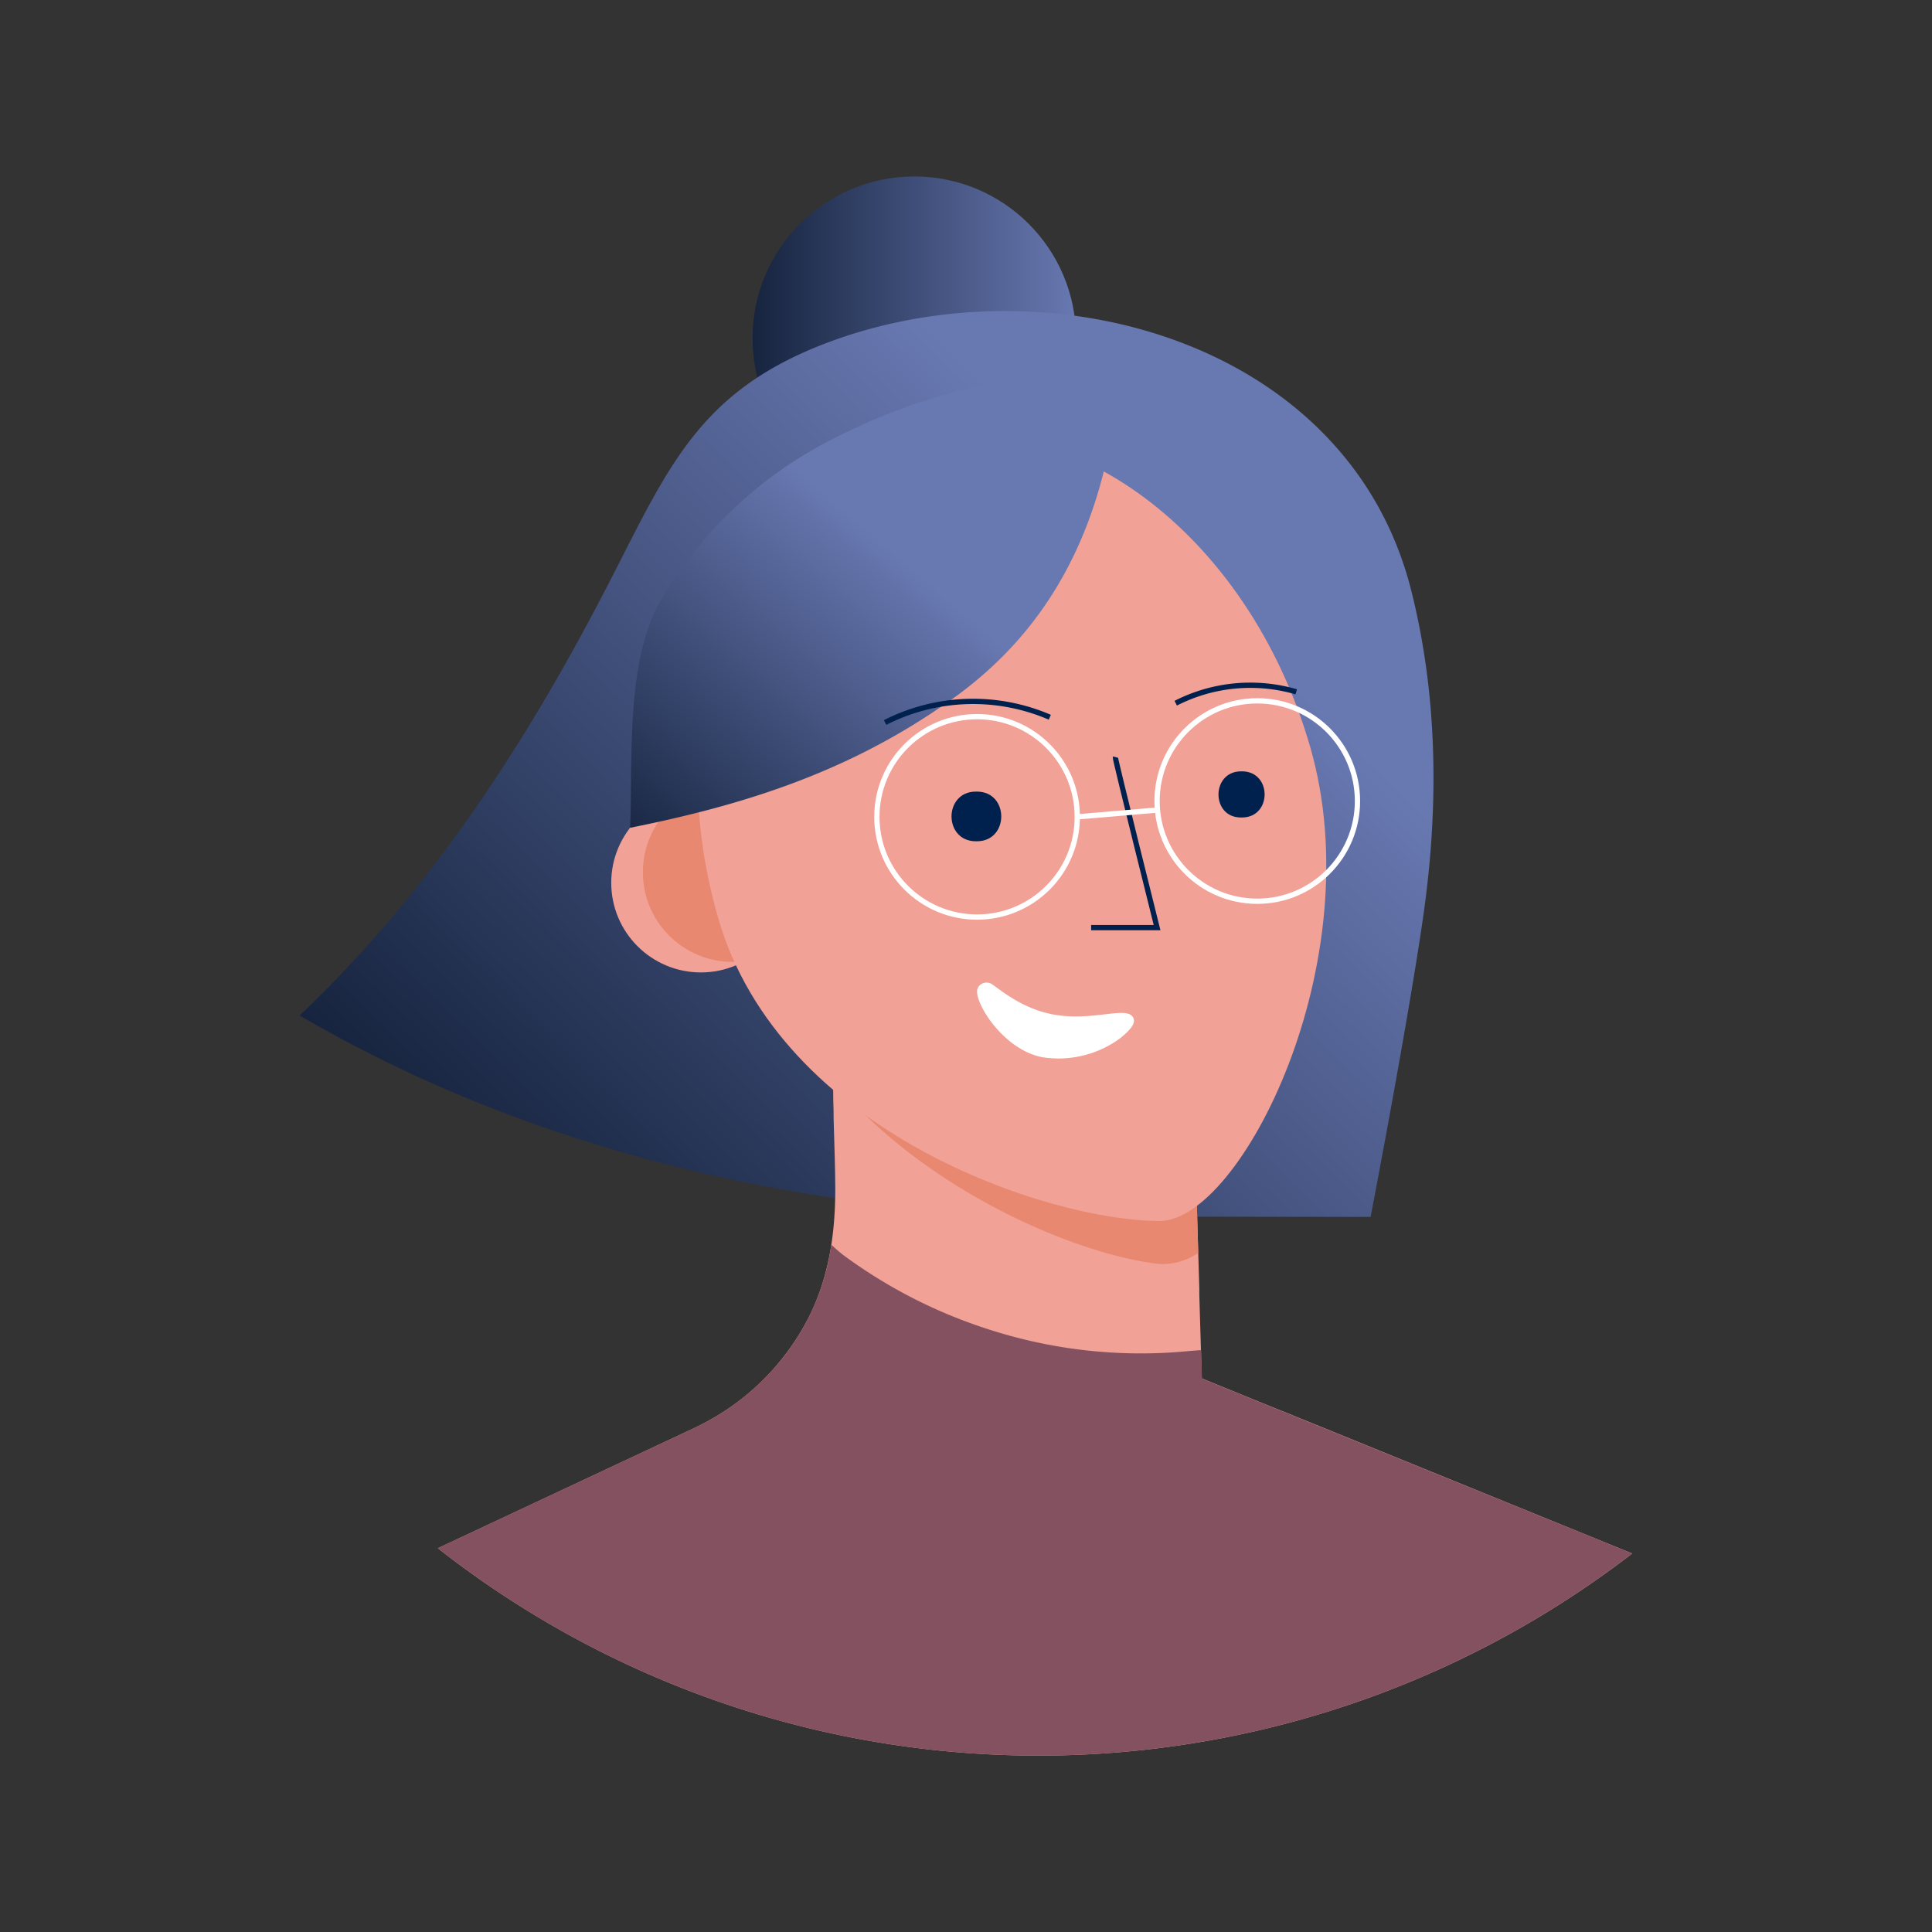 <svg xmlns="http://www.w3.org/2000/svg" xmlns:xlink="http://www.w3.org/1999/xlink" width="800px" height="800px" viewBox="0 0 366.34 366.34" id="Layer_1" data-name="Layer 1"><rect x="0" y="0" width="366.34" height="366.34" fill="#333333" stroke="none"/><defs><style>.cls-1{fill:url(#linear-gradient);}.cls-2{fill:url(#linear-gradient-2);}.cls-3{fill:#f2a196;}.cls-4{fill:#e88870;}.cls-5{fill:#00214e;}.cls-6,.cls-8{fill:none;stroke-miterlimit:10;}.cls-6{stroke:#ffffff;}.cls-7{fill:url(#linear-gradient-3);}.cls-8{stroke:#00214e;}.cls-9{fill:#845161;}.cls-10{fill:#ffffff;}</style><linearGradient id="linear-gradient" x1="142.7" y1="64.13" x2="204.05" y2="64.13" gradientUnits="userSpaceOnUse"><stop offset="0" stop-color="#16243f"></stop><stop offset="1" stop-color="#6878b1"></stop></linearGradient><linearGradient id="linear-gradient-2" x1="110.02" y1="244.18" x2="233.57" y2="117.8" xlink:href="#linear-gradient"></linearGradient><linearGradient id="linear-gradient-3" x1="119.33" y1="162.85" x2="169.56" y2="104.52" xlink:href="#linear-gradient"></linearGradient></defs><title>Artboards_Diversity_Avatars_by_Netguru</title><circle class="cls-1" cx="173.37" cy="64.13" r="30.67"></circle><path class="cls-2" d="M199.87,230.57a324.47,324.47,0,0,1-47.8-4.38c-31.48-5.26-62.3-15.31-90.26-30.8-1.66-.93-3.32-1.87-5-2.83,24.79-23.53,43.19-52,58.74-82.2,11.2-21.79,17-36.16,41.19-45.33,42.06-15.93,98.88-.44,110.84,46.88,5.05,20,5.24,40.91,2.37,61.26-2.77,19.68-10.06,57.58-10.06,57.58S207.72,230.71,199.87,230.57Z"></path><path class="cls-3" d="M309.5,294.57a184.56,184.56,0,0,1-226.48-1l48.66-22.81a47.68,47.68,0,0,0,4.35-2.34l1.12-.7c.4-.25.79-.51,1.18-.78A46.54,46.54,0,0,0,153,250.46c4-7.55,5.32-15.89,5.38-24.39,0-4.67-.19-9.34-.31-14q0-1.58-.06-3.15-.06-4.76-.1-9.51l.07,0,1.91,1,5.2,2.69,30.29,5.15,31.12,5.3.71,24,.2,6.88,0,1.07.47,15.87,11.47,4.67,9,3.64Z"></path><path class="cls-4" d="M227.21,237.57a12.12,12.12,0,0,1-7.34,2.11c-14.79-1.59-43.64-13.18-61.8-34.63q0-1.58-.06-3.15l0-2.47,1.91,1,5.2,2.69,30.29,5.15,31.12,5.3Z"></path><circle class="cls-3" cx="132.9" cy="167.39" r="17"></circle><circle class="cls-4" cx="138.9" cy="165.39" r="17"></circle><path class="cls-3" d="M248.44,141.65c11.75,40.68-13.2,89.87-28.54,89.87-21,0-72-16.78-83.73-57.46S140,93.14,171,84.19,236.7,101,248.44,141.65Z"></path><path class="cls-5" d="M185.28,150.1c6.1.05,6.1,9.37,0,9.42H185c-6.1-.05-6.1-9.37,0-9.42h.27Z"></path><path class="cls-5" d="M235.54,146.26c5.67.05,5.67,8.7,0,8.75h-.25c-5.66,0-5.66-8.7,0-8.75h.25Z"></path><circle class="cls-6" cx="185.27" cy="154.89" r="19"></circle><circle class="cls-6" cx="238.4" cy="151.89" r="19"></circle><path class="cls-7" d="M209.74,87.56c-4.31,18.7-13.7,34.58-30.86,46.15-18.52,12.82-38.07,19-59.4,23.25.54-13.11-.9-31.55,5.86-43.24a79.48,79.48,0,0,1,32.31-30.36c14.81-7.65,37.72-15.15,54.36-9.85A113.76,113.76,0,0,1,209.74,87.56Z"></path><path class="cls-8" d="M211.48,143.55c-.08.34,7.92,32.34,7.92,32.34H206.9"></path><path class="cls-8" d="M222.94,133.34a31.08,31.08,0,0,1,22.85-2.16"></path><path class="cls-8" d="M167.83,137a36.75,36.75,0,0,1,31.23-1"></path><line class="cls-6" x1="204.27" y1="154.89" x2="219.4" y2="153.6"></line><path class="cls-9" d="M309.49,294.57a184.56,184.56,0,0,1-226.48-1l48.66-22.81a46.83,46.83,0,0,0,6.65-3.82c.64-.44,1.28-.9,1.89-1.38A46.35,46.35,0,0,0,153,250.46,44.69,44.69,0,0,0,157.63,236a28.66,28.66,0,0,0,2.22,1.94,95.14,95.14,0,0,0,19.82,11.26,99,99,0,0,0,10.46,3.69,93.52,93.52,0,0,0,33,3.49c1.54-.12,3.09-.27,4.63-.38l.15,5.08v.33l12.1,4.92Z"></path><path class="cls-10" d="M185.49,187.18a1.87,1.87,0,0,1,2.69-.5c2.07,1.46,5.87,4.56,11.27,5.63,7.36,1.47,13.75-1.48,15.27.42.86,1.07-.19,2.38-2.2,4.05a19.72,19.72,0,0,1-14.85,3.69c-7.09-1.33-12.4-9.53-12.4-12.44A1.68,1.68,0,0,1,185.49,187.18Z"></path></svg>